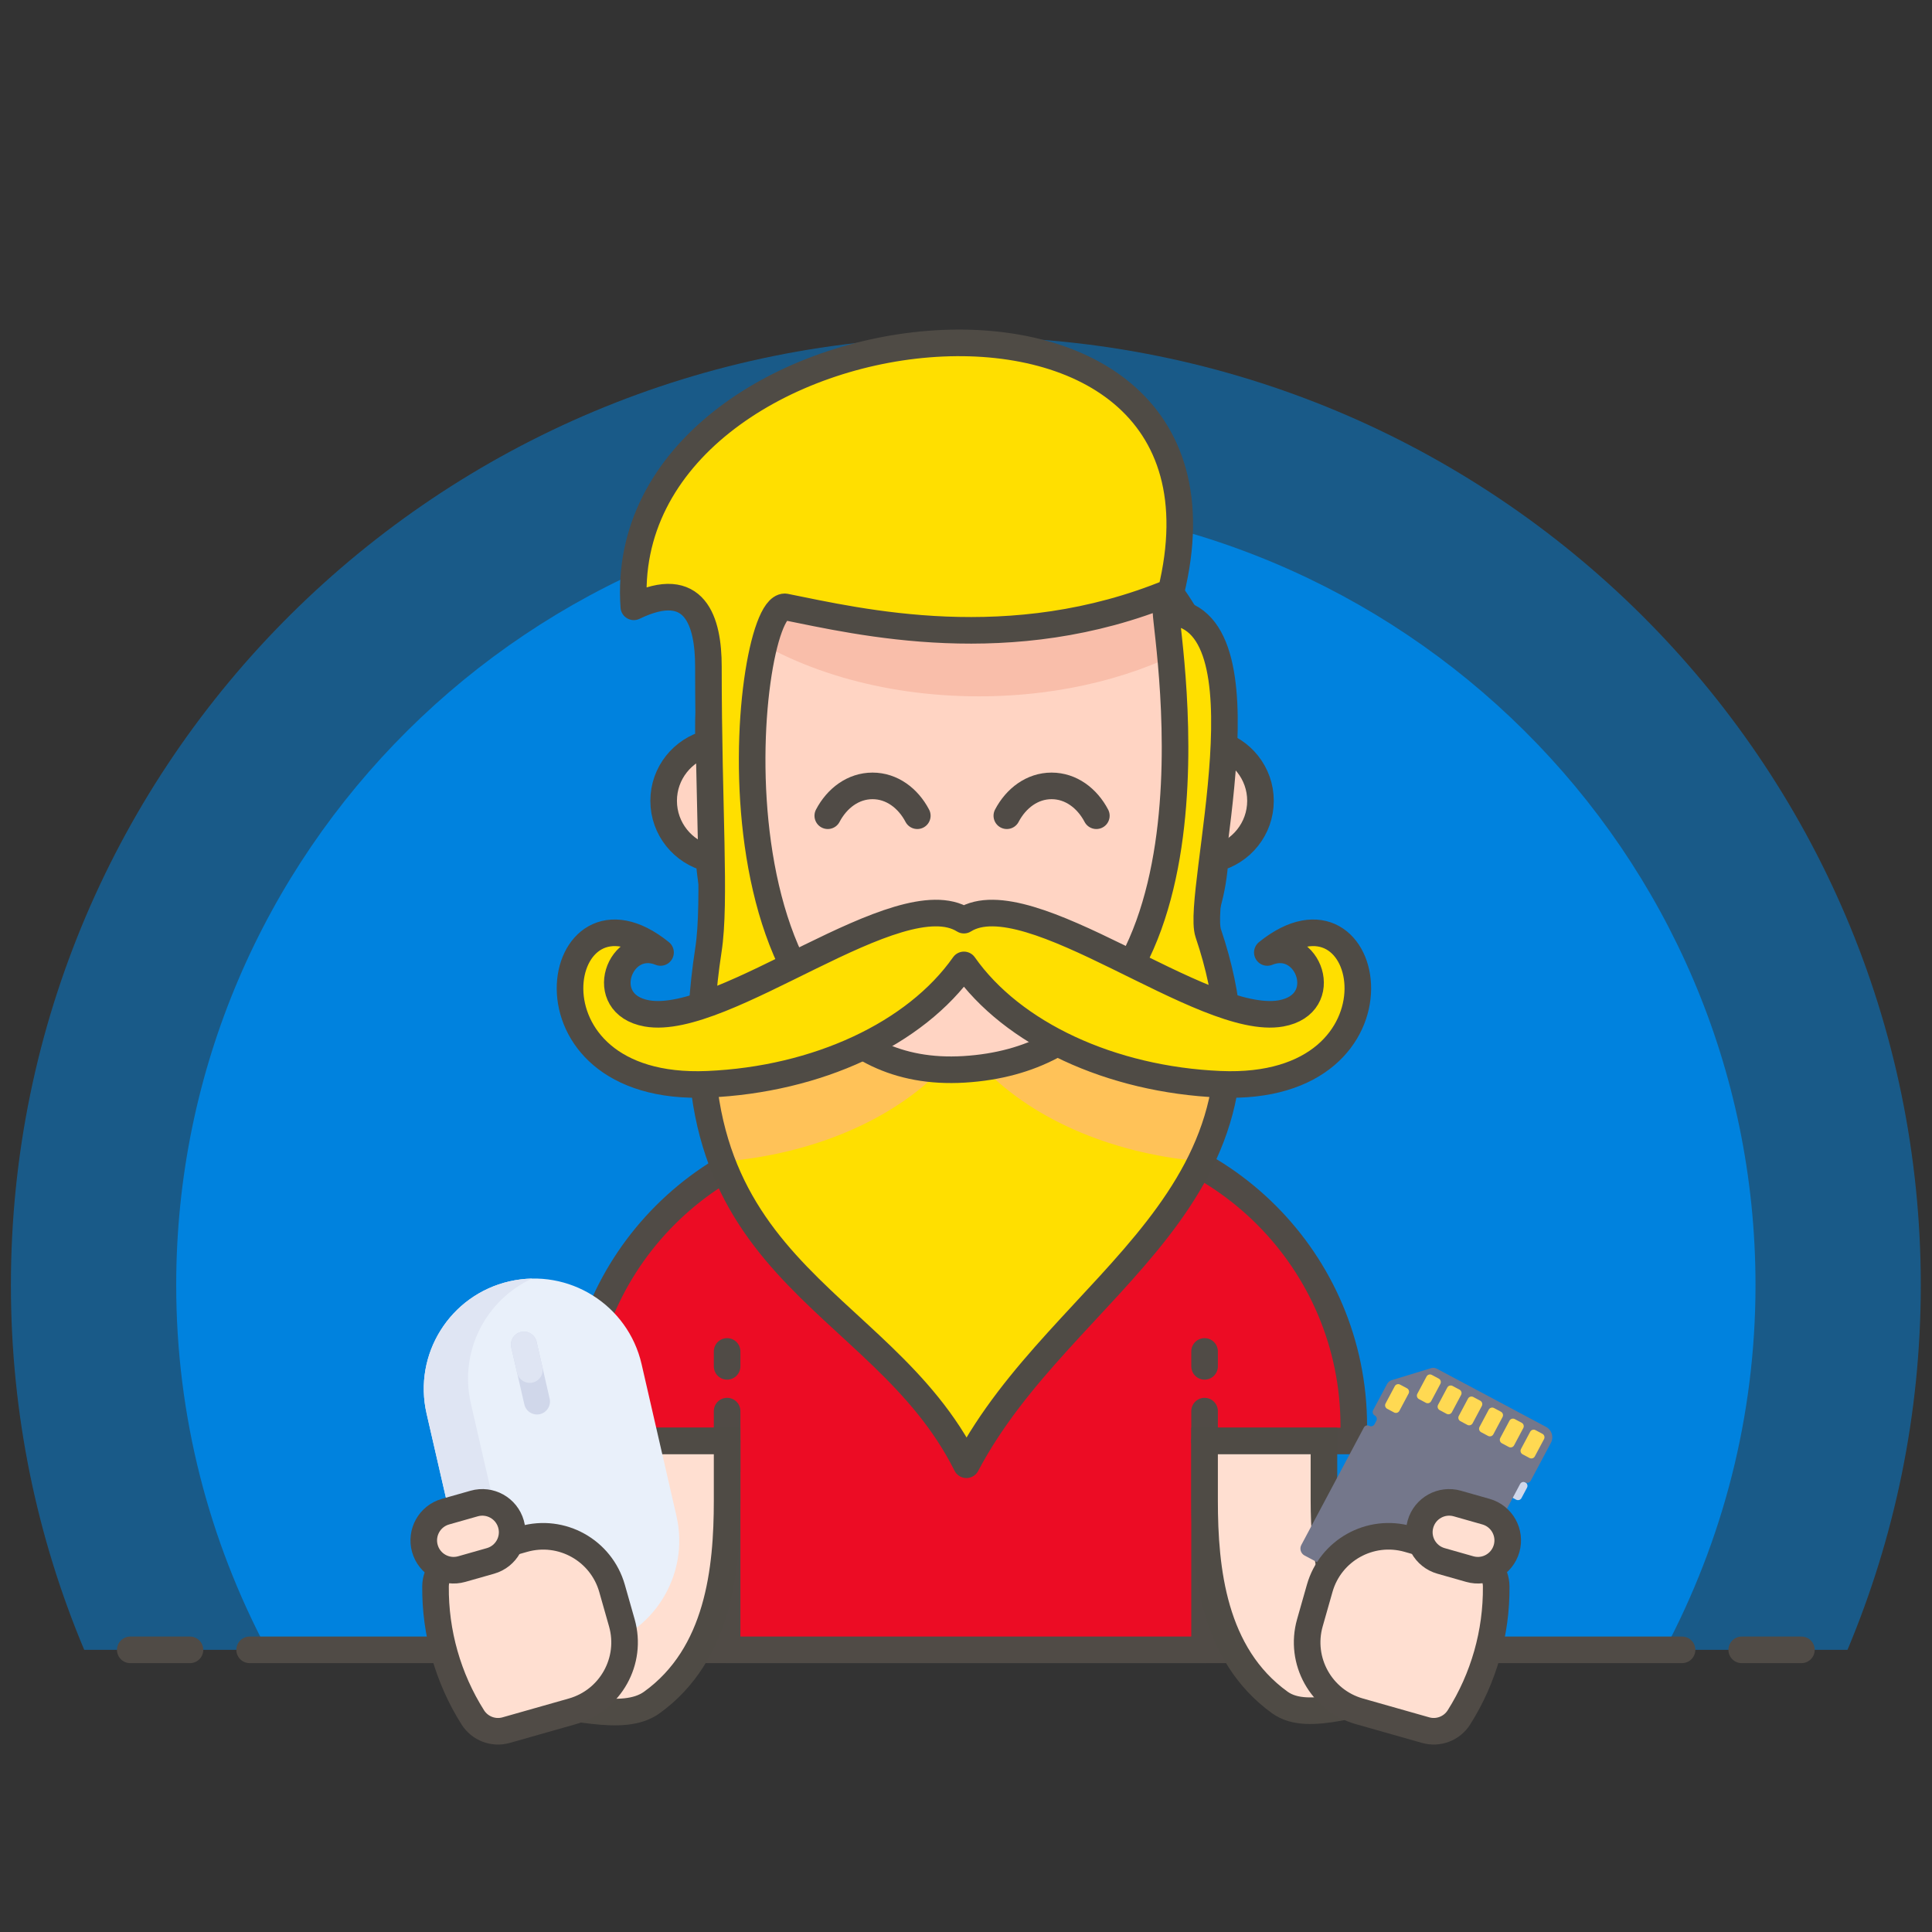 <?xml version="1.0" encoding="utf-8"?>
<!-- Generator: Adobe Illustrator 16.0.0, SVG Export Plug-In . SVG Version: 6.00 Build 0)  -->
<!DOCTYPE svg PUBLIC "-//W3C//DTD SVG 1.1//EN" "http://www.w3.org/Graphics/SVG/1.1/DTD/svg11.dtd">
<svg version="1.1" id="PJS" xmlns="http://www.w3.org/2000/svg" xmlns:xlink="http://www.w3.org/1999/xlink" x="0px" y="0px"
	 width="500px" height="500px" viewBox="0 0 500 500" enable-background="new 0 0 500 500" xml:space="preserve">
<rect x="0" y="0" width="500" height="500" fill="#333333" stroke="none"/>
<g id="Hipster_cliente">
	<path opacity="0.5" fill="#0082DE" d="M478.126,426.979c12.203-29.06,18.97-60.937,18.97-94.391
		c0-135.54-110.649-245.42-247.136-245.42c-136.488,0-247.136,109.88-247.136,245.42c0,33.454,6.765,65.331,18.976,94.391H478.126z"
		/>
	<path fill="#0082DE" d="M430.794,426.979c14.964-28.211,23.53-60.29,23.53-94.391c0-112.082-91.5-202.944-204.364-202.944
		c-112.866,0-204.357,90.862-204.357,202.944c0,34.101,8.56,66.18,23.523,94.391H430.794z"/>
	<g>
		
			<line fill="none" stroke="#504B46" stroke-width="6.881" stroke-linecap="round" stroke-miterlimit="10" x1="49.162" y1="426.979" x2="33.716" y2="426.979"/>
		
			<line fill="none" stroke="#504B46" stroke-width="6.881" stroke-linecap="round" stroke-miterlimit="10" x1="466.203" y1="426.979" x2="450.757" y2="426.979"/>
		
			<line fill="none" stroke="#504B46" stroke-width="6.881" stroke-linecap="round" stroke-miterlimit="10" x1="64.608" y1="426.979" x2="435.312" y2="426.979"/>
	</g>
	<g>
		<path fill="#EC0C24" d="M188.176,372.919v54.061h123.568v-54.061h38.614v-3.861c0-42.654-34.581-77.229-77.23-77.229h-46.337
			c-42.657,0-77.229,34.575-77.229,77.229v3.861H188.176z"/>
		
			<path fill="none" stroke="#504B46" stroke-width="6.881" stroke-linecap="round" stroke-linejoin="round" stroke-miterlimit="10" d="
			M311.744,372.919L311.744,372.919h38.614v-3.861c0-42.654-34.581-77.229-77.23-77.229h-46.337
			c-42.657,0-77.229,34.575-77.229,77.229v3.861h38.615l0,0"/>
		<path fill="#FFDFD1" d="M273.128,298.738c0,12.773-23.168,51.012-23.168,51.012s-23.169-38.26-23.169-51.012v-33.941h46.337
			V298.738z"/>
		
			<line fill="none" stroke="#504B46" stroke-width="6.881" stroke-linecap="round" stroke-linejoin="round" stroke-miterlimit="10" x1="311.744" y1="353.611" x2="311.744" y2="349.75"/>
		
			<polyline fill="none" stroke="#504B46" stroke-width="6.881" stroke-linecap="round" stroke-linejoin="round" stroke-miterlimit="10" points="
			188.176,365.196 188.176,426.979 311.744,426.979 311.744,365.196 		"/>
		
			<line fill="#EDF2F4" stroke="#504B46" stroke-width="6.881" stroke-linecap="round" stroke-linejoin="round" stroke-miterlimit="10" x1="188.176" y1="380.642" x2="188.176" y2="372.919"/>
		<path fill="#FFCAB3" d="M226.791,290.999c0.588,0.267,1.132,0.556,1.75,0.8c12.973,5.189,29.865,5.189,42.838,0
			c0.619-0.244,1.162-0.533,1.749-0.8v-26.202h-46.337V290.999z"/>
		
			<path fill="none" stroke="#504B46" stroke-width="6.881" stroke-linecap="round" stroke-linejoin="round" stroke-miterlimit="10" d="
			M273.128,298.738c0,12.773-23.168,51.012-23.168,51.012s-23.169-38.26-23.169-51.012v-33.941h46.337V298.738z"/>
		
			<line fill="none" stroke="#504B46" stroke-width="6.881" stroke-linecap="round" stroke-linejoin="round" stroke-miterlimit="10" x1="188.176" y1="353.611" x2="188.176" y2="349.75"/>
		<path fill="#FFDFD1" stroke="#4F4B45" stroke-width="6.881" stroke-miterlimit="10" d="M364.242,439.216
			c-11.41,0-25.393,6.882-33.017,1.386c-17.264-12.438-19.481-34.451-19.481-52.235v-15.447h30.892v15.447
			c0,14.849,2.241,23.997,6.644,27.183c1.583,1.137,4.722,2.494,10.718,2.494"/>
		<path fill="#FFDFD1" stroke="#4F4B45" stroke-width="6.881" stroke-miterlimit="10" d="M351.408,430.422"/>
		<path fill="#FFDFD1" stroke="#4F4B45" stroke-width="6.881" stroke-miterlimit="10" d="M139.93,418.043
			c5.989,0,9.126-1.357,10.702-2.494c4.412-3.186,6.652-12.334,6.652-27.183v-15.447h30.892v15.447
			c0,17.784-2.217,39.798-19.481,52.235c-7.617,5.496-21.621,0.142-33.04,0.142"/>
		<g display="none">
			<path display="inline" fill="#D4DEED" d="M377.898,531.189v43.559c0,2.992-2.452,5.443-5.443,5.443H298.95v-32.668h-98.004
				v32.668h-73.504c-2.994,0-5.444-2.451-5.444-5.443v-43.559c0-2.992,2.451-5.446,5.444-5.446h245.013
				C375.446,525.743,377.898,528.197,377.898,531.189L377.898,531.189z M377.898,531.189"/>
			<path display="inline" fill="#D4DEED" d="M377.898,329.736v43.556c0,2.995-2.452,5.448-5.443,5.448H127.442
				c-2.994,0-5.444-2.453-5.444-5.448v-43.556c0-2.993,2.451-5.443,5.444-5.443h245.013
				C375.446,324.293,377.898,326.743,377.898,329.736L377.898,329.736z M274.446,359.682v-16.335h-49v16.335H274.446z
				 M274.446,359.682"/>
			<rect x="334.341" y="416.852" display="inline" fill="#D4DEED" width="24.502" height="108.892"/>
			<path display="inline" fill="#B6BFD5" d="M334.341,416.852v108.892H165.556V416.852h-24.501v-19.056h89.836v49.001h38.114
				v-49.001h89.838v19.056H334.341z M334.341,416.852"/>
			<rect x="141.055" y="378.74" display="inline" fill="#B6BFD5" width="217.788" height="19.056"/>
			<rect x="200.946" y="547.523" display="inline" fill="#EC0C24" width="98.004" height="32.668"/>
			<rect x="225.447" y="343.347" display="inline" fill="#D4DEED" width="49" height="16.335"/>
			<rect x="230.891" y="427.741" display="inline" fill="#B6BFD5" width="38.114" height="19.056"/>
			<rect x="230.891" y="397.796" display="inline" fill="#AFB6BB" width="38.114" height="29.945"/>
			<rect x="141.055" y="416.852" display="inline" fill="#D4DEED" width="24.501" height="108.892"/>
			<path display="inline" fill="#504B46" d="M364.286,384.182h8.169c6.005,0,10.89-4.884,10.89-10.89v-43.556
				c0-6.008-4.885-10.891-10.89-10.891H127.442c-6.005,0-10.889,4.883-10.889,10.891v43.556c0,6.006,4.883,10.89,10.889,10.89h8.167
				v136.119h-8.167c-6.005,0-10.889,4.883-10.889,10.889v43.559c0,6.005,4.883,10.89,10.889,10.89h245.013
				c6.005,0,10.89-4.885,10.89-10.89v-43.559c0-6.006-4.885-10.889-10.89-10.889h-8.169V384.182z M127.442,329.736h245.013v43.556
				H127.442V329.736z M353.396,384.182v8.17H146.5v-8.17H353.396z M282.616,411.404v10.892h46.28v98.005H171.001v-98.005h46.281
				v-10.892H146.5v-8.164h78.947v43.557c0,3.009,2.438,5.444,5.444,5.444h13.613v13.612h10.89v-13.612h13.611
				c3.008,0,5.441-2.436,5.441-5.444V403.24h78.95v8.164H282.616z M236.336,441.353v-8.169h27.224v8.169H236.336z M263.561,422.296
				h-27.224V403.24h27.224V422.296z M146.5,422.296h13.611v98.005H146.5V422.296z M293.506,574.748h-87.115v-21.779h87.115V574.748z
				 M372.455,574.748h-68.06v-27.225c0-3.007-2.438-5.445-5.445-5.445h-98.004c-3.007,0-5.446,2.438-5.446,5.445v27.225h-68.058
				v-43.559h245.013V574.748z M339.785,520.301v-98.005h13.611v98.005H339.785z M339.785,520.301"/>
			<path display="inline" fill="#4F4B45" d="M274.931,337.903h-49c-3.007,0-5.444,2.439-5.444,5.446v16.334
				c0,3.007,2.437,5.442,5.444,5.442h49c3.009,0,5.448-2.436,5.448-5.442V343.35C280.379,340.343,277.939,337.903,274.931,337.903
				L274.931,337.903z M269.488,354.238h-38.114v-5.444h38.114V354.238z M269.488,354.238"/>
			<rect x="288.061" y="346.071" display="inline" fill="#4F4B45" width="10.89" height="10.887"/>
			<rect x="309.84" y="346.071" display="inline" fill="#4F4B45" width="32.666" height="10.887"/>
			<rect x="157.389" y="346.071" display="inline" fill="#4F4B45" width="32.668" height="10.887"/>
			<rect x="200.946" y="346.071" display="inline" fill="#4F4B45" width="10.889" height="10.887"/>
			<rect x="233.614" y="558.413" display="inline" fill="#4F4B45" width="32.669" height="10.888"/>
			<rect x="347.951" y="547.523" display="inline" fill="#4F4B45" width="10.892" height="10.89"/>
			<rect x="141.055" y="547.523" display="inline" fill="#4F4B45" width="10.89" height="10.89"/>
		</g>
		<g>
			<path fill="#D0D7EA" d="M390.599,387.166l1.788,0.953c0.494,0.263,1.107,0.076,1.371-0.418l1.429-2.683
				c0.264-0.494,0.076-1.107-0.418-1.371l-1.788-0.952L390.599,387.166L390.599,387.166z"/>
			<path fill="#74778B" d="M355.724,368.588l0.477-0.895c0.263-0.494,0.076-1.107-0.418-1.371l0,0
				c-0.494-0.263-0.681-0.876-0.418-1.37l3.613-6.783c0.253-0.475,0.684-0.829,1.198-0.985l10.162-3.099
				c0.514-0.156,1.069-0.103,1.544,0.15l28.244,15.046c1.481,0.79,2.043,2.631,1.254,4.112l-5.24,9.836
				c-0.262,0.491-0.874,0.689-1.362,0.423c-0.494-0.27-1.114-0.083-1.379,0.413l-3.812,7.154c-0.261,0.489-0.086,1.109,0.407,1.364
				c0.502,0.26,0.694,0.879,0.429,1.377l-14.291,26.826c-0.526,0.988-1.754,1.362-2.741,0.836l-35.77-19.055
				c-0.987-0.526-1.361-1.754-0.835-2.741l16.196-30.404c0.264-0.493,0.877-0.681,1.371-0.418l0,0
				C354.847,369.269,355.461,369.081,355.724,368.588L355.724,368.588z"/>
			<path fill="#FFD952" d="M374.377,365.896l-1.788-0.952c-0.494-0.264-0.681-0.877-0.418-1.371l2.382-4.471
				c0.263-0.494,0.877-0.682,1.371-0.418l1.788,0.952c0.494,0.264,0.681,0.877,0.418,1.371l-2.382,4.471
				C375.484,365.973,374.871,366.16,374.377,365.896L374.377,365.896z"/>
			<path fill="#FFD952" d="M369.012,363.038l-1.788-0.952c-0.494-0.264-0.681-0.877-0.418-1.371l2.382-4.471
				c0.263-0.494,0.877-0.682,1.37-0.418l1.789,0.953c0.494,0.263,0.681,0.876,0.418,1.37l-2.382,4.471
				C370.119,363.114,369.506,363.302,369.012,363.038L369.012,363.038z"/>
			<path fill="#FFD952" d="M360.788,365.546L359,364.593c-0.494-0.263-0.681-0.877-0.418-1.371l2.382-4.471
				c0.263-0.494,0.877-0.681,1.371-0.418l1.788,0.953c0.494,0.263,0.681,0.877,0.418,1.37l-2.382,4.472
				C361.896,365.621,361.282,365.809,360.788,365.546L360.788,365.546z"/>
			<path fill="#FFD952" d="M379.742,368.755l-1.788-0.953c-0.494-0.263-0.681-0.876-0.418-1.37l2.382-4.471
				c0.264-0.494,0.877-0.682,1.371-0.418l1.788,0.952c0.494,0.264,0.681,0.877,0.418,1.371l-2.382,4.471
				C380.851,368.831,380.236,369.018,379.742,368.755L379.742,368.755z"/>
			<path fill="#FFD952" d="M385.108,371.613l-1.789-0.953c-0.494-0.263-0.681-0.877-0.418-1.37l2.382-4.472
				c0.264-0.493,0.877-0.681,1.371-0.418l1.788,0.953c0.494,0.264,0.682,0.877,0.418,1.371l-2.382,4.471
				C386.216,371.689,385.602,371.876,385.108,371.613L385.108,371.613z"/>
			<path fill="#FFD952" d="M390.474,374.472l-1.789-0.953c-0.493-0.263-0.681-0.877-0.418-1.37l2.383-4.472
				c0.263-0.493,0.876-0.681,1.37-0.418l1.788,0.953c0.494,0.263,0.682,0.877,0.418,1.37l-2.382,4.472
				C391.581,374.548,390.967,374.734,390.474,374.472L390.474,374.472z"/>
			<path fill="#FFD952" d="M395.839,377.33l-1.789-0.953c-0.493-0.263-0.681-0.877-0.417-1.371l2.382-4.471
				c0.263-0.494,0.876-0.681,1.37-0.418l1.788,0.953c0.494,0.263,0.682,0.877,0.418,1.37l-2.382,4.472
				C396.946,377.405,396.333,377.593,395.839,377.33L395.839,377.33z"/>
			<path fill="#5E5E70" d="M361.406,411.795l-8.942-4.764c-0.987-0.526-1.361-1.754-0.836-2.741l0,0
				c0.526-0.988,1.754-1.362,2.741-0.836l8.942,4.764c0.988,0.526,1.362,1.754,0.836,2.741l0,0
				C363.621,411.946,362.394,412.321,361.406,411.795L361.406,411.795z"/>
		</g>
		<g>
			<path fill="#E9F0FA" d="M153.632,426.54L153.632,426.54c-15.366,3.528-30.684-6.067-34.212-21.434l-9.021-39.28
				c-3.528-15.365,6.068-30.684,21.434-34.212l0,0c15.366-3.528,30.684,6.067,34.212,21.434l9.021,39.28
				C178.595,407.693,168.999,423.012,153.632,426.54L153.632,426.54z"/>
			<path fill="#DFE5F3" d="M130.876,402.476l-9.02-39.28c-3.078-13.402,3.832-26.761,15.842-32.301
				c-1.938,0.037-3.9,0.269-5.865,0.72c-15.366,3.528-24.962,18.847-21.434,34.212l9.021,39.28
				c3.528,15.366,18.846,24.962,34.212,21.434c1.964-0.451,3.831-1.1,5.591-1.912C146,424.884,133.954,415.877,130.876,402.476
				L130.876,402.476z"/>
			<path fill="#D0D7EA" d="M139.726,365.983L139.726,365.983c-1.808,0.415-3.609-0.713-4.025-2.521l-3.382-14.729
				c-0.415-1.808,0.713-3.61,2.521-4.025l0,0c1.808-0.415,3.61,0.714,4.025,2.521l3.382,14.73
				C142.663,363.767,141.534,365.568,139.726,365.983L139.726,365.983z"/>
			<path fill="#DFE5F3" d="M137.847,357.801L137.847,357.801c-1.808,0.415-3.61-0.714-4.025-2.522l-1.503-6.546
				c-0.415-1.808,0.713-3.61,2.521-4.025l0,0c1.808-0.415,3.61,0.714,4.025,2.521l1.503,6.547
				C140.784,355.583,139.655,357.386,137.847,357.801L137.847,357.801z"/>
		</g>
		<g>
			<path fill="#FFDFD1" d="M272.151,299.108c0,7.748-3.868,14.984-10.317,19.281c-7.783,5.188-17.92,5.188-25.703,0
				c-6.45-4.297-10.319-11.533-10.319-19.281v-33.937h46.339V299.108z"/>
			<path fill="#FFCAB3" d="M225.812,291.375c0.588,0.264,1.139,0.556,1.75,0.801c12.974,5.188,29.868,5.188,42.838,0
				c0.619-0.245,1.162-0.537,1.751-0.801v-26.203h-46.339V291.375z"/>
			
				<path fill="none" stroke="#504B46" stroke-width="6.881" stroke-linecap="round" stroke-linejoin="round" stroke-miterlimit="10" d="
				M272.151,299.108c0,7.748-3.868,14.984-10.317,19.281c-7.783,5.188-17.92,5.188-25.703,0
				c-6.45-4.297-10.319-11.533-10.319-19.281v-33.937h46.339V299.108z"/>
			<path fill="#FFD4C3" stroke="#4F4B45" stroke-width="6.881" stroke-miterlimit="10" d="M326.211,207.249
				c0-7.187-4.932-13.175-11.584-14.895v-4.413c0-34.119-31.524-61.783-65.644-61.783c-34.121,0-65.646,27.664-65.646,61.783v4.413
				c-6.652,1.72-11.585,7.708-11.585,14.895c0,7.255,5.016,13.294,11.758,14.956c1.757,32.543,32.484,58.414,65.474,58.414
				c32.989,0,63.714-25.87,65.479-58.414C321.196,220.542,326.211,214.504,326.211,207.249z"/>
			<g>
				
					<path fill="none" stroke="#504B46" stroke-width="6.881" stroke-linecap="round" stroke-linejoin="round" stroke-miterlimit="10" d="
					M237.398,211.111c-2.383-4.532-6.577-7.724-11.585-7.724c-5.006,0-9.201,3.191-11.584,7.724"/>
				
					<path fill="none" stroke="#504B46" stroke-width="6.881" stroke-linecap="round" stroke-linejoin="round" stroke-miterlimit="10" d="
					M283.736,211.111c-2.384-4.532-6.578-7.724-11.585-7.724c-5.008,0-9.202,3.191-11.584,7.724"/>
			</g>
			<path fill="#F9BEAA" d="M253.326,180.211c21.872,0,41.753-5.305,56.813-13.948c-9.834-23.411-34.677-40.105-61.157-40.105
				c-24.837,0-48.224,14.685-59.162,35.817C205.389,173.137,228.029,180.211,253.326,180.211z"/>
			<path fill="#FFDF00" d="M301.754,158.327c0.232,7.754,18.786,114.128-52.289,118.42c-69.485,4.197-57.282-119.705-46.338-119.705
				c19.307,3.861,58.382,13.312,99.916-3.861c23.651-96.538-144.663-75.748-139.014,3.861c15.928-7.723,19.308,3.861,19.308,15.446
				c0,36.91,1.93,60.818,0,73.369c-12.904,83.897,44.25,88.169,66.769,133.22c25.101-47.628,84.004-67.94,64.521-136.117
				C311.732,232.824,321.867,158.327,301.754,158.327z"/>
			<g>
				<path fill="#FFC258" d="M315.518,279.841c-0.264-0.007-0.521-0.057-0.776-0.067c0.79,0.293,1.605,0.611,2.384,0.866
					c0.046-0.255,0.074-0.528,0.119-0.783C316.666,279.845,316.114,279.872,315.518,279.841z"/>
				<path fill="#FFC258" d="M181.889,279.847c0.022,0.192,0.053,0.37,0.075,0.561c0.575-0.196,1.161-0.418,1.75-0.634
					c-0.263,0.011-0.513,0.061-0.776,0.067C182.574,279.856,182.244,279.841,181.889,279.847z"/>
				<path fill="#FFC258" d="M244.343,276.001c-8.266-0.237-15.279-2.39-21.178-6.002c-11.531,5.583-25.1,9.048-39.452,9.774
					c-0.588,0.216-1.175,0.438-1.75,0.634c0.898,7.582,2.61,14.255,4.941,20.221C210.321,298.771,231.454,289.735,244.343,276.001z"
					/>
				<path fill="#FFC258" d="M314.741,279.773c-15.138-0.762-29.361-4.614-41.277-10.75c-5.559,3.236-12.097,5.482-19.775,6.474
					c12.618,13.749,33.396,22.905,56.574,25.012c3.144-6.141,5.549-12.687,6.862-19.869
					C316.347,280.385,315.531,280.066,314.741,279.773z"/>
			</g>
			
				<path fill="none" stroke="#4F4B45" stroke-width="6.881" stroke-linecap="round" stroke-linejoin="round" stroke-miterlimit="10" d="
				M301.754,158.327c0.232,7.754,18.786,114.128-52.289,118.42c-69.485,4.197-57.282-119.705-46.338-119.705
				c19.307,3.861,58.382,13.312,99.916-3.861c23.651-96.538-144.663-75.748-139.014,3.861c15.928-7.723,19.308,3.861,19.308,15.446
				c0,36.91,1.93,60.818,0,73.369c-12.904,83.897,44.25,88.169,66.769,133.22c25.101-47.628,85.761-69.022,62.592-137.565
				C309.318,231.527,330.073,158.327,301.754,158.327z"/>
			
				<path fill="#FFDF00" stroke="#4F4B45" stroke-width="6.881" stroke-linecap="round" stroke-linejoin="round" stroke-miterlimit="10" d="
				M327.984,246.498c10.62-4.344,17.052,13.357,3.537,15.769c-20.062,3.584-65.337-34.642-82.056-24.132
				c-16.722-10.51-61.995,27.716-82.057,24.132c-13.516-2.412-7.082-20.113,3.536-15.769c-27.67-22.362-38.863,36.321,12.234,34.111
				c28.252-1.22,53.736-13.032,66.287-30.89c12.549,17.858,38.033,29.67,66.286,30.89
				C366.848,282.818,355.656,224.136,327.984,246.498z"/>
		</g>
		<g>
			<g>
				
					<path fill="#FFDFD1" stroke="#504B46" stroke-width="6.881" stroke-linecap="round" stroke-linejoin="round" stroke-miterlimit="10" d="
					M377.577,444.447c-1.826,2.896-5.347,4.245-8.634,3.306l-17.182-4.878c-9.843-2.8-15.561-13.051-12.763-22.897l2.536-8.913
					c2.797-9.849,13.047-15.561,22.896-12.764l17.172,4.885c3.298,0.935,5.575,3.925,5.612,7.354
					C387.329,422.531,383.981,434.311,377.577,444.447z"/>
			</g>
			
				<path fill="#FFDFD1" stroke="#504B46" stroke-width="6.881" stroke-linecap="round" stroke-linejoin="round" stroke-miterlimit="10" d="
				M389.903,400.758c-1.17,4.104-5.438,6.487-9.541,5.318l-7.429-2.111c-4.104-1.165-6.486-5.439-5.317-9.537
				c1.169-4.106,5.438-6.485,9.54-5.318l7.429,2.11C388.688,392.386,391.064,396.655,389.903,400.758z"/>
		</g>
		<g>
			<g>
				
					<path fill="#FFDFD1" stroke="#504B46" stroke-width="6.881" stroke-linecap="round" stroke-linejoin="round" stroke-miterlimit="10" d="
					M122.355,444.449c1.833,2.896,5.347,4.245,8.636,3.307l17.18-4.878c9.843-2.8,15.56-13.052,12.761-22.896l-2.534-8.915
					c-2.798-9.849-13.047-15.561-22.898-12.762l-17.181,4.884c-3.288,0.934-5.566,3.925-5.604,7.354
					C112.604,422.533,115.951,434.312,122.355,444.449z"/>
			</g>
			
				<path fill="#FFDFD1" stroke="#504B46" stroke-width="6.881" stroke-linecap="round" stroke-linejoin="round" stroke-miterlimit="10" d="
				M109.963,400.758c1.168,4.104,5.438,6.487,9.541,5.318l7.428-2.111c4.104-1.165,6.486-5.439,5.317-9.537
				c-1.169-4.106-5.438-6.485-9.541-5.318l-7.429,2.11C111.177,392.386,108.802,396.655,109.963,400.758z"/>
		</g>
	</g>
</g>
</svg>
